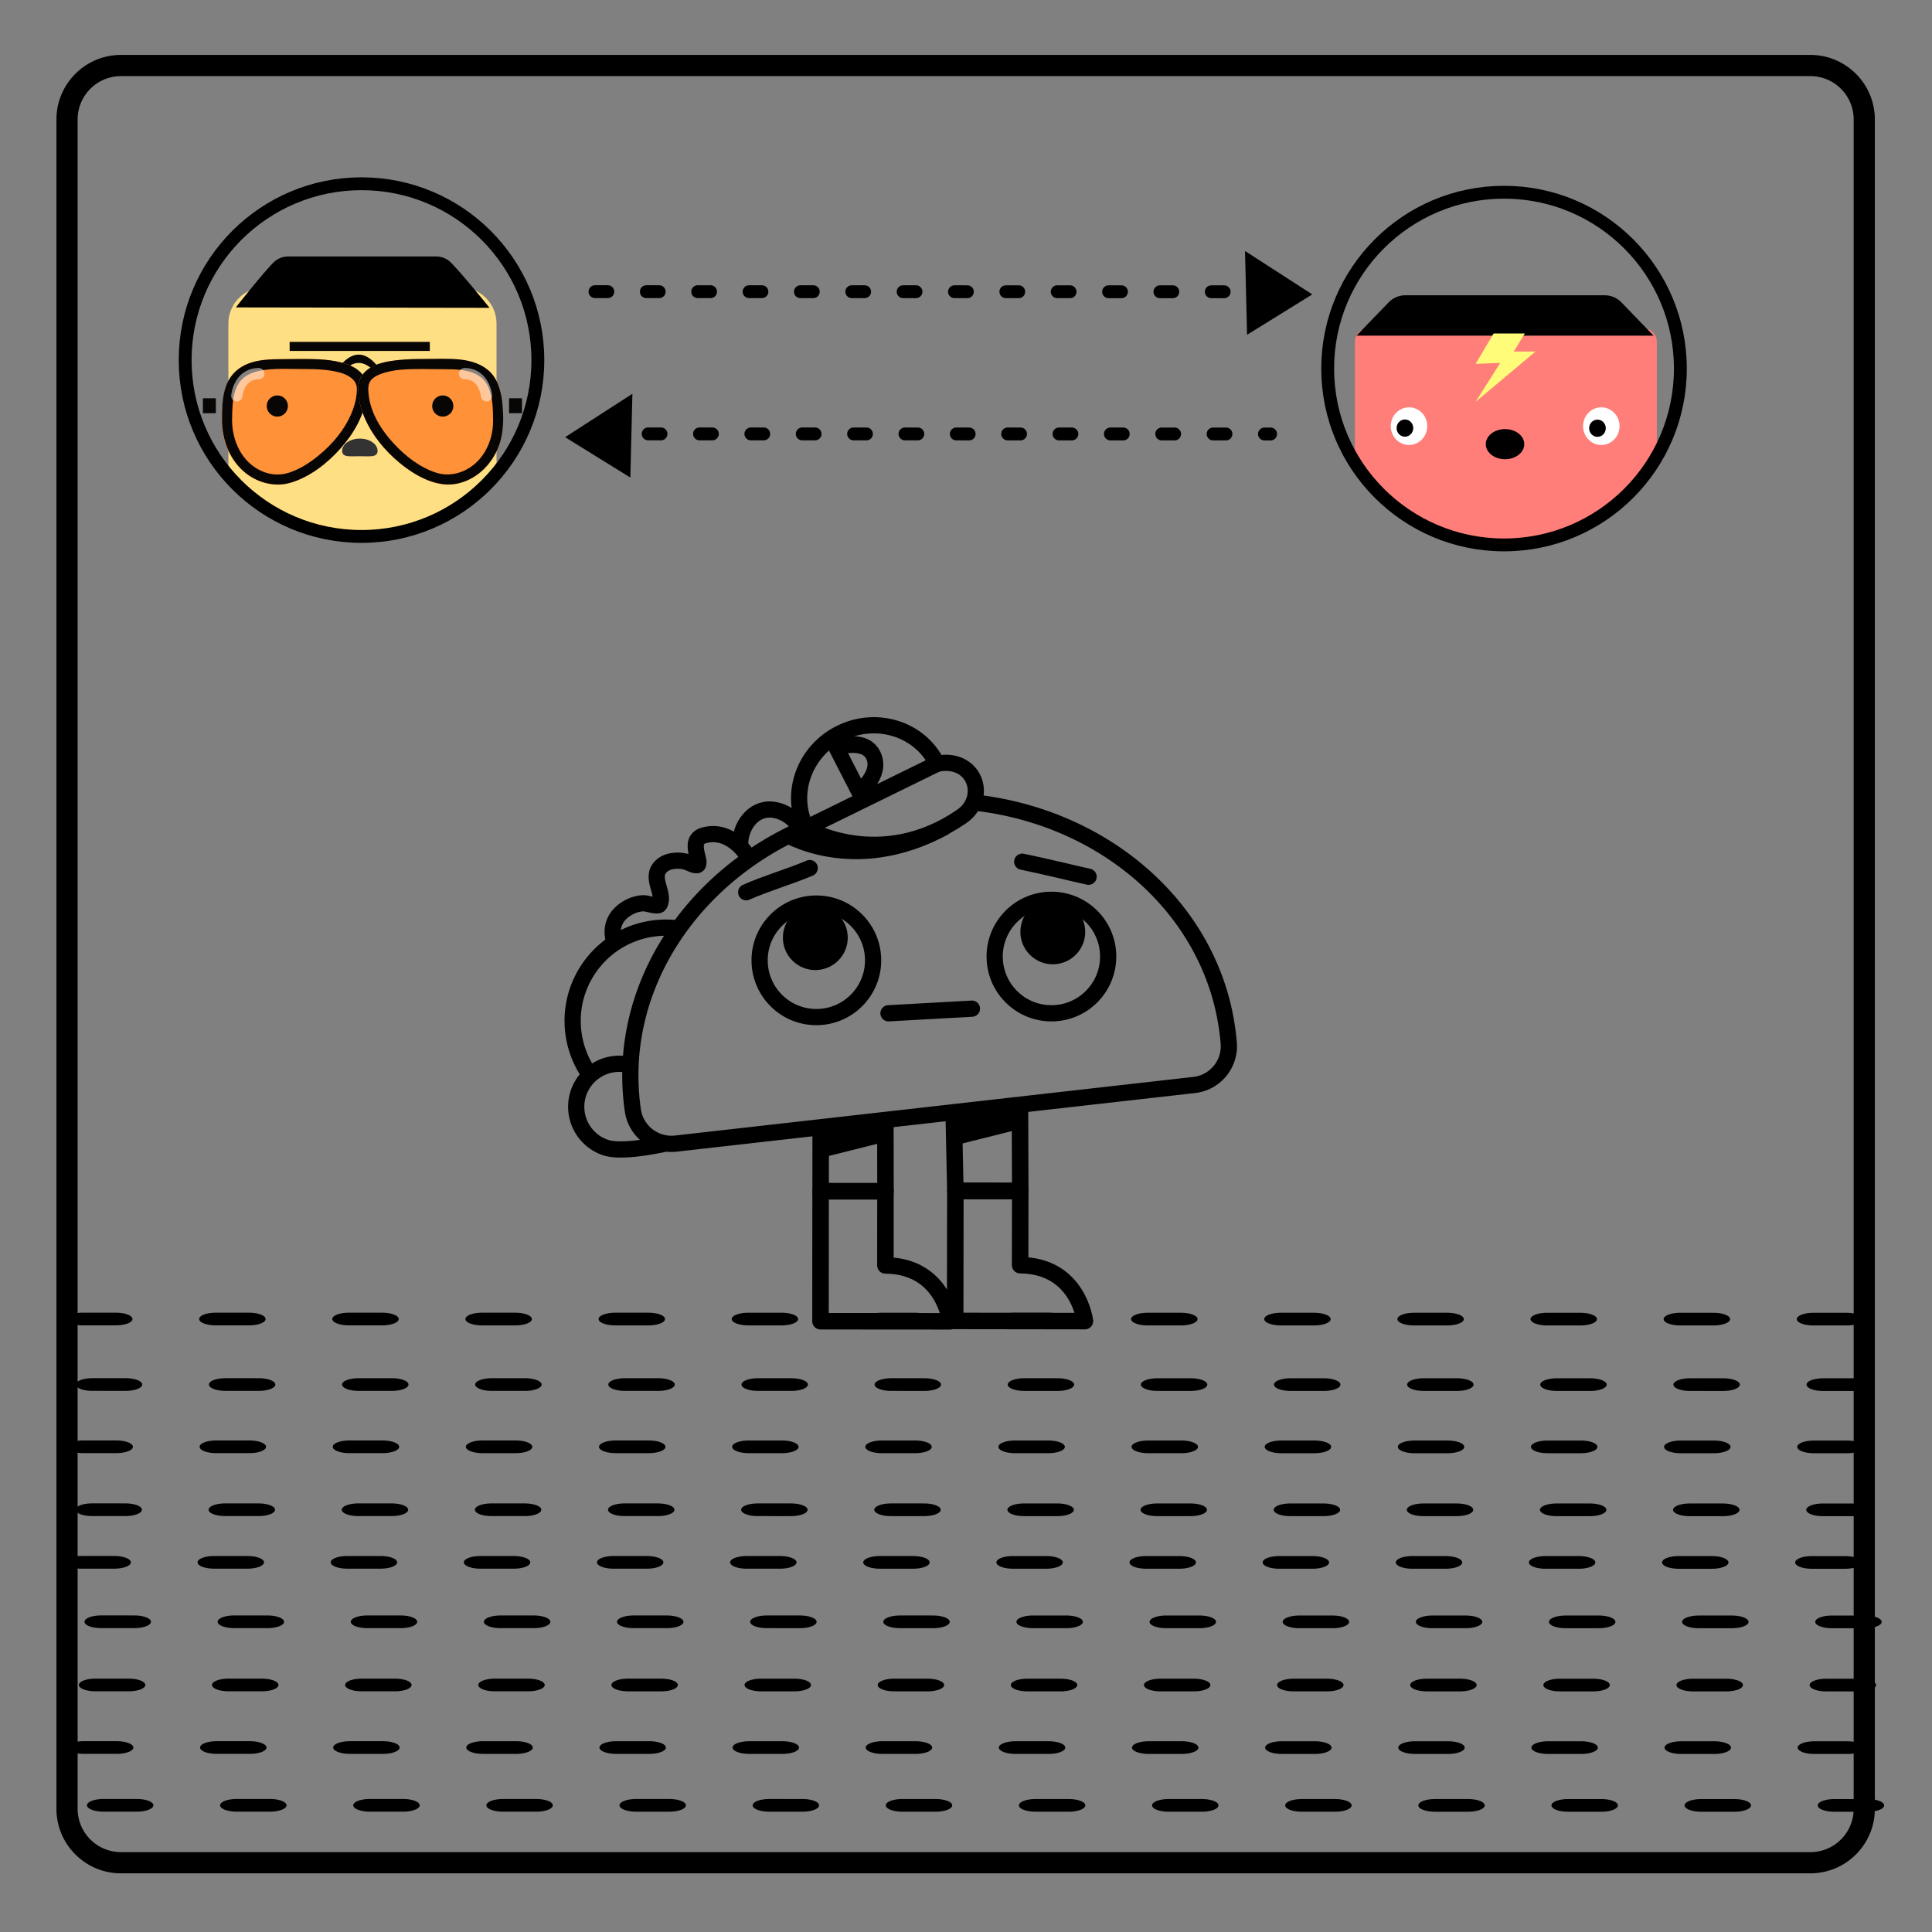 <svg xmlns="http://www.w3.org/2000/svg" xml:space="preserve" style="fill-rule:evenodd;clip-rule:evenodd;stroke-linecap:round;stroke-linejoin:round;stroke-miterlimit:1.5" viewBox="0 0 301 301"><rect x="0" y="0" width="301" height="301" fill="#808080" stroke="none"/><path d="M-64 7h218v236H-64z" style="fill:none" transform="matrix(1.376 0 0 1.271 88.518 -8.69)"/><path d="M292.094 18.608c0-5.547-4.501-10.05-10.045-10.05H18.844c-5.546 0-10.05 4.503-10.05 10.05v263.2c0 5.548 4.504 10.051 10.05 10.051H282.05c5.544 0 10.045-4.503 10.045-10.05zm-3.297 0v263.2a6.75 6.75 0 0 1-6.748 6.75H18.844a6.753 6.753 0 0 1-6.75-6.75v-263.2a6.753 6.753 0 0 1 6.75-6.75H282.05a6.75 6.75 0 0 1 6.748 6.75"/><path d="M36.565 90.338c-.474-2.147-.017-4.409 1.854-5.979 1.441-1.21 3.62-1.967 5.499-1.727.573.072 2.851 1.164 3.239.644 1.63-2.184-1.584-6.037 1.344-8.2 1.522-1.125 3.704-.976 5.392-.359.502.184 1.892 1.228 2.418.992.504-.226.144-1.882.102-2.269-.21-1.93-.141-3.647 2.104-3.966 4.014-.569 7.131 2.132 8.889 5.73" style="fill:none;stroke:#000;stroke-width:3.5px" transform="matrix(.716 -.081 .081 .716 62.229 85.117)"/><path d="M18.394 121.99A11.44 11.44 0 0 1 17 116.5c0-6.347 5.153-11.5 11.5-11.5.973 0 1.917.121 2.82.349" style="fill:none;stroke:#000;stroke-width:2px" transform="matrix(1.255 -.142 .142 1.255 51.431 16.888)"/><path d="M32.161 453.996A5.31 5.31 0 0 0 37.305 458a5.307 5.307 0 0 0 5.305-5.305c0-1.629-1.368-4.362-2.714-6.657" style="fill:none;stroke:#000;stroke-width:2px" transform="matrix(-.406 1.196 -1.196 -.406 653.042 311.612)"/><path d="M39.136 94.763c-2.901-2.636-4.043-7.612-.717-10.404 1.441-1.21 3.62-1.967 5.499-1.727" style="fill:none;stroke:#000;stroke-width:3.5px" transform="matrix(.499 .52 -.52 .499 145.057 64.07)"/><path d="M90.92 106.806C76.423 111.285 66 123.598 66 138.07q0 .468.015.933a4.81 4.81 0 0 0 4.81 4.682c12.927.004 51.423.004 64.35.004a4.816 4.816 0 0 0 4.815-4.685q.009-.466.01-.934c0-15.31-11.666-28.205-27.481-31.963" style="fill:none;stroke:#000;stroke-width:2px" transform="matrix(1.255 -.142 .142 1.255 -3.992 7.901)"/><path d="M121.378 130.832s11.438 7.405 26.554-.95l-13.672 1.806-9.081-2.634s-.143-.743-3.801 1.778"/><path d="M94 102c0 .131 5.924 8.962 17.882 7.174 4.015-.601 4.726-5.967.118-7.174" style="fill:none;stroke:#000;stroke-width:2px" transform="matrix(1.134 -.556 .556 1.134 -37.737 65.596)"/><path d="M37 143.639c0-4.771-4.029-8.639-9-8.639s-9 3.868-9 8.639z" style="fill:none;stroke:#000;stroke-width:2px" transform="matrix(1.134 -.556 .556 1.134 24.168 -23.322)"/><path d="m53 398 2 7s3.993-1.769 3.334-4.655S53 398 53 398" style="fill:none;stroke:#000;stroke-width:2.41px" transform="matrix(.992 -.214 .228 1.058 -13.05 -293.321)"/><circle cx="92" cy="128" r="7" style="fill:none;stroke:#000;stroke-width:2px" transform="matrix(1.263 -.02 .02 1.263 8.43 -10.208)"/><circle cx="92" cy="128" r="7" style="fill:none;stroke:#000;stroke-width:2px" transform="matrix(1.263 -.02 .02 1.263 45.052 -10.797)"/><circle cx="28" cy="109" r="4" transform="matrix(1.263 -.02 .02 1.263 89.48 8.974)"/><circle cx="28" cy="109" r="4" transform="matrix(1.263 -.02 .02 1.263 126.48 8.075)"/><path d="m60 423 8-6.5" style="fill:none;stroke:#000;stroke-width:2px" transform="matrix(1.023 .741 -.741 1.023 390.486 -319.321)"/><path d="M42.61 402.335c2.774-.154 5.567.109 8.39 0" style="fill:none;stroke:#000;stroke-width:2px" transform="matrix(1.18 -.449 .449 1.18 -114.675 -316.612)"/><path d="M42.61 402.335c3.195-.064 6.032.017 8.39 0" style="fill:none;stroke:#000;stroke-width:2px" transform="matrix(1.232 .279 -.279 1.232 219.015 -373.314)"/><path d="M79 162v14.026h14s-.699-5.98-7-6.026v-8z" style="fill:none;stroke:#000;stroke-width:1.78px" transform="matrix(1.444 .002 -.002 1.444 35.09 -48.544)"/><path d="m91.957 143.071-7.133 1.518.176 7.688h7z" style="fill:none;stroke:#000;stroke-width:1.78px" transform="matrix(1.444 .002 -.002 1.444 26.408 -34.519)"/><path d="M79 162v14.026h14s-.699-5.98-7-6.026v-8z" style="fill:none;stroke:#000;stroke-width:1.78px" transform="matrix(1.444 .001 -.001 1.444 13.931 -48.418)"/><path d="m91.983 145.432-6.982.712-.001 6.133h7z" style="fill:none;stroke:#000;stroke-width:1.78px" transform="matrix(1.444 .001 -.001 1.444 5.263 -34.384)"/><path d="m128.517 176.105 10.128-.318-.08 1.94-10.221 2.56zM148.764 174.303l10.172-2.076-.124 3.699-10.222 2.56z"/><path d="M116 3342.66c0-6.99-4.543-12.66-10.139-12.66H51.139c-5.596 0-10.139 5.67-10.139 12.66v50.72c0 6.98 21.929 22.23 37.504 22.31 17.09.09 37.496-15.33 37.496-22.31z" style="fill:#ffdf83" transform="matrix(.557 0 0 .446 12.744 -1440.416)"/><path d="m76.27 47.959-39.527-.063s3.762-4.802 5.8-6.94a3.28 3.28 0 0 1 2.377-1h23.005c.898 0 1.755.357 2.361.983 2.06 2.129 5.983 7.02 5.983 7.02"/><path d="M1894.7 1998.33c9.78 0 17.71-2.07 17.71 7.7s-7.93 17.7-17.71 17.7c-9.77 0-17.7-7.93-17.7-17.7s7.93-7.7 17.7-7.7" style="fill:#333" transform="matrix(.156 0 0 -.108 -239.508 286.896)"/><path d="M4179 3251h140v11.958h-140z" style="fill:#080605" transform="matrix(.156 0 0 .118 -606.8 -330.355)"/><path d="M4319 3251c-46.79-18.43-93.46-18.18-140 0v11.96c46.54-19.47 93.21-19.74 140 0z" style="fill:#080605" transform="matrix(.04 0 0 .118 -114.082 -326.752)"/><path d="M4170.59 3367c46.14.2 131.73-6.54 131.42 39.59-.42 64.86-85.28 127.6-131.42 127.6-46.13 0-83.59-37.46-83.59-83.6 0-46.13 5.78-83.93 83.59-83.59" style="fill:#ff9138" transform="matrix(.105 0 0 .117 -394.547 -337.985)"/><path d="M4206.57 3366.76c21.99.07 44.33.4 65.06 6.74 11.71 3.59 23.06 9.99 27.76 20.19 3.24 7.03 2.94 14.94 1.97 22.38-3.36 25.87-18.62 49.73-38.37 69.66-19.97 20.14-44.75 37.57-72.89 45.46-22.62 6.35-48.17 1.42-67.47-12.14-23.69-16.64-35.81-44.12-35.62-71.68.17-24.94.75-52.19 25.55-68.01 20.32-12.97 47.58-12.2 69.51-12.41 8.16-.09 16.35-.2 24.5-.19m-2.67 13.4c-24.11.04-48.78-1.67-69.26 4.27-8.93 2.59-17.32 7.13-22.66 14.45-8.09 11.1-9.21 24.97-9.79 37.96-.16 3.54-.22 7.07-.25 10.61-.19 28.58 14.8 57.67 44.99 69.04 12.45 4.7 26.29 5.53 39.52 1.69 15.82-4.61 30.18-12.86 43.22-22.36 21.32-15.52 39.49-35 49.86-57.72 4.7-10.28 7.88-21.26 7.54-32.48-.32-10.65-12.09-17.7-25.8-20.93-18.49-4.36-37.98-4.54-57.37-4.53" style="fill:#080605;fill-rule:nonzero" transform="matrix(.105 0 0 .117 -394.547 -337.985)"/><path d="M4170.59 3367c46.14.2 131.73-6.54 131.42 39.59-.42 64.86-85.28 127.6-131.42 127.6-46.13 0-83.59-37.46-83.59-83.6 0-46.13 5.78-83.93 83.59-83.59" style="fill:#ff9138" transform="matrix(-.105 0 0 .117 507.52 -337.985)"/><path d="M4203.88 3366.76c-34.45.07-70.28-3.53-94.7 14.94-14.48 10.96-19.8 29.52-21.33 46-1.63 17.52-1.77 35.11 4.14 51.38 9.2 25.36 31.87 47.19 61.51 53.36 30.21 6.28 61.93-8.69 86.91-27.2 22.31-16.52 41.27-37.18 52.44-60.98 5.77-12.29 9.56-25.4 9.15-39-.23-7.5-3.28-14.95-9.04-20.42-12.72-12.06-33.47-15.15-52.32-16.8-12.21-1.07-24.51-1.28-36.76-1.28m2.65 13.4c21.15.07 42.98.05 62.49 6.74 6.84 2.34 13.68 5.89 16.46 11.69 1.84 3.82 1.74 8.16 1.41 12.4-1.92 25.18-17.27 48.39-36.73 67.49-17.73 17.41-39.36 32.61-63.71 39.7-20 5.81-42.67.46-58.9-12.95-16.94-13.98-25.66-34.94-25.62-55.69.01-.7.01-1.4.01-2.09.08-11.9.35-23.86 3.82-35.5 2.4-8.02 6.81-15.78 14.43-21 15.69-10.74 37.43-10.5 54.9-10.55 10.49-.05 20.99-.25 31.44-.24" style="fill:#080605;fill-rule:nonzero" transform="matrix(-.105 0 0 .117 507.52 -337.985)"/><path d="M4008 3318h20v23h-20z" style="fill:#080605" transform="matrix(.101 0 0 .101 -373.198 -273.067)"/><path d="M4008 3318h20v23h-20z" style="fill:#080605" transform="matrix(.101 0 0 .101 -325.498 -273.067)"/><g opacity=".5"><path d="M273.36 1367s2.695-32.8 32.64-33" style="fill:none;stroke:#fff;stroke-width:16.67px" transform="matrix(.105 0 0 .105 8.194 -81.86)"/><path d="M273.36 1367s2.695-32.8 32.64-33" style="fill:none;stroke:#fff;stroke-width:16.67px" transform="matrix(-.105 0 0 .105 104.502 -81.86)"/></g><circle cx="1769.07" cy="2687.41" r="10.585" style="fill:#080605" transform="translate(-206.992 -355.979)scale(.156)"/><circle cx="1769.07" cy="2687.41" r="10.585" style="fill:#080605" transform="translate(-232.77 -355.979)scale(.156)"/><circle cx="962" cy="2264" r="38" style="fill:none;stroke:#000;stroke-width:2.77px;stroke-linecap:butt" transform="matrix(.723 0 0 .723 -639.205 -1580.77)"/><path d="M1248.86 518.565c0-5.279-3.15-9.565-7.02-9.565h-141.19c-3.87 0-7.02 4.286-7.02 9.565v83.349c0 5.28 33.07 60.811 77.63 59.674 47.94-1.224 77.6-54.394 77.6-59.674z" style="fill:#ff7e79" transform="matrix(.303 0 0 .222 -120.28 -61.872)"/><path d="M257.625 52.294h-46.282l4.998-5.18a3.64 3.64 0 0 1 2.619-1.111H250c.987 0 1.931.4 2.616 1.109 1.745 1.807 5.009 5.182 5.009 5.182"/><ellipse cx="1041" cy="2256.65" rx="3" ry="2.347" transform="matrix(1 0 0 1 -806.521 -2187.45)"/><circle cx="103.5" cy="885.5" r="7.5" style="fill:#fff" transform="matrix(.379 0 0 .391 180.294 -279.837)"/><circle cx="103.5" cy="885.5" r="7.5" style="fill:#fff" transform="matrix(.379 0 0 .391 210.252 -279.837)"/><circle cx="103.5" cy="885.5" r="7.5" transform="matrix(.173 0 0 .179 230.974 -91.787)"/><circle cx="103.5" cy="885.5" r="7.5" transform="matrix(.173 0 0 .179 200.978 -91.811)"/><path d="M298 91h38l-13.5 19H349l-73 53 30-41-30 1z" style="fill:#fffc79" transform="matrix(.128 0 0 .148 194.562 38.486)"/><circle cx="962" cy="2264" r="38" style="fill:none;stroke:#000;stroke-width:2.77px;stroke-linecap:butt" transform="matrix(.723 0 0 .723 -461.204 -1579.449)"/><path d="m900.472 550.224 51-57" style="fill:none;stroke:#000;stroke-width:1.46px;stroke-dasharray:1.46,4.37,0,0" transform="matrix(.915 1.023 -1.023 .915 -168.357 -1379.198)"/><path d="m900.472 550.224 51-57" style="fill:none;stroke:#000;stroke-width:1.46px;stroke-dasharray:1.46,4.37,0,0" transform="matrix(.915 1.023 -1.023 .915 -168.075 -1357.041)"/><path d="m900.472 550.224 51-57" style="fill:none;stroke:#000;stroke-width:1.44px;stroke-dasharray:1.44,4.33,0,0" transform="matrix(2.397 1.023 -2.679 .915 -671.508 -1219.14)"/><path d="m900.472 550.224 51-57" style="fill:none;stroke:#000;stroke-width:1.44px;stroke-dasharray:1.44,4.33,0,0" transform="matrix(2.397 1.023 -2.679 .915 -669.988 -1208.934)"/><path d="m900.472 550.224 51-57" style="fill:none;stroke:#000;stroke-width:1.44px;stroke-dasharray:1.44,4.33,0,0" transform="matrix(2.397 1.023 -2.679 .915 -671.439 -1199.234)"/><path d="m900.472 550.224 51-57" style="fill:none;stroke:#000;stroke-width:1.44px;stroke-dasharray:1.44,4.33,0,0" transform="matrix(2.397 1.023 -2.679 .915 -670.037 -1189.428)"/><path d="m900.472 550.224 51-57" style="fill:none;stroke:#000;stroke-width:1.44px;stroke-dasharray:1.44,4.33,0,0" transform="matrix(2.397 1.023 -2.679 .915 -671.757 -1181.233)"/><path d="m900.472 550.224 51-57" style="fill:none;stroke:#000;stroke-width:1.44px;stroke-dasharray:1.44,4.33,0,0" transform="matrix(2.397 1.023 -2.679 .915 -668.631 -1171.97)"/><path d="m900.472 550.224 51-57" style="fill:none;stroke:#000;stroke-width:1.44px;stroke-dasharray:1.44,4.33,0,0" transform="matrix(2.397 1.023 -2.679 .915 -669.507 -1162.127)"/><path d="m900.472 550.224 51-57" style="fill:none;stroke:#000;stroke-width:1.44px;stroke-dasharray:1.44,4.33,0,0" transform="matrix(2.397 1.023 -2.679 .915 -671.37 -1152.38)"/><path d="m900.472 550.224 51-57" style="fill:none;stroke:#000;stroke-width:1.44px;stroke-dasharray:1.44,4.33,0,0" transform="matrix(2.397 1.023 -2.679 .915 -668.245 -1143.377)"/><path d="m193.97 39.104 10.48 6.763-10.16 6.291M98.526 61.349l-10.48 6.763 10.16 6.291"/></svg>